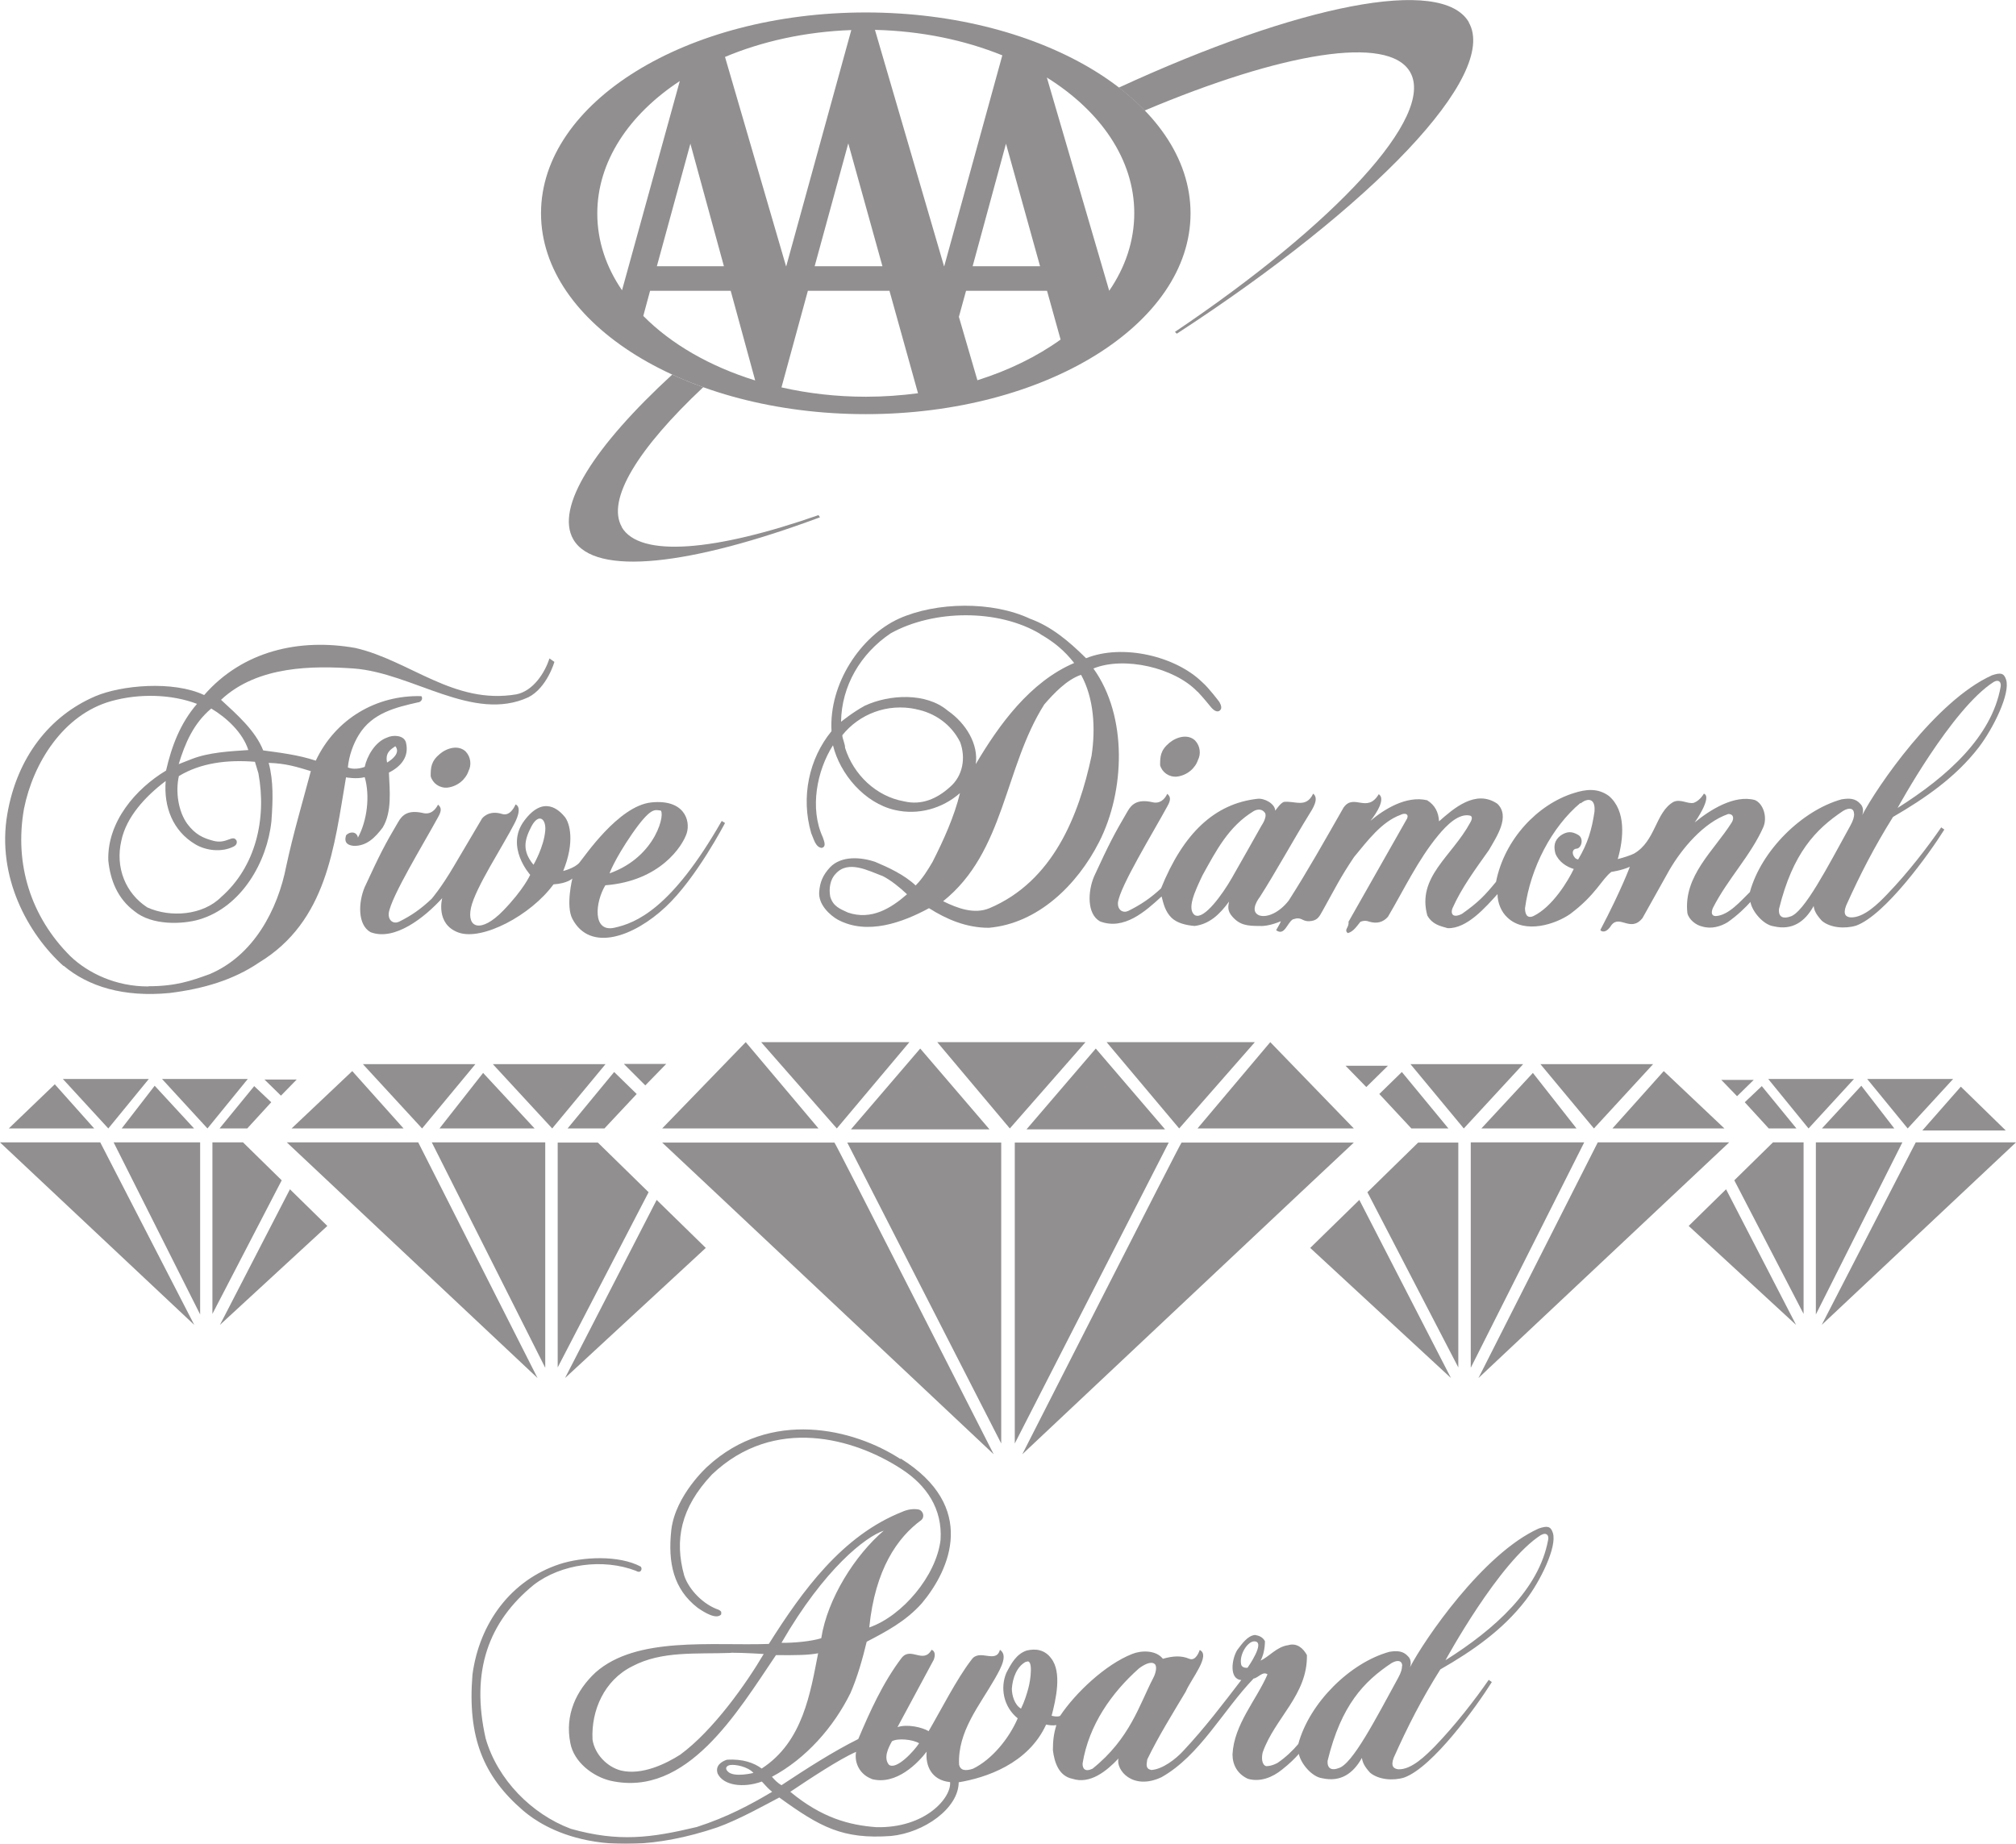 <?xml version="1.0" encoding="UTF-8"?>
<svg id="Layer_2" data-name="Layer 2" xmlns="http://www.w3.org/2000/svg" width="110" height="100.61" viewBox="0 0 110 100.61">
  <defs>
    <style>
      .cls-1 {
        fill: #231f20;
      }

      .cls-2 {
        opacity: .5;
      }
    </style>
  </defs>
  <g id="Layer_2-2" data-name="Layer 2">
    <g id="Layer_1-2" data-name="Layer 1-2" class="cls-2">
      <g>
        <path class="cls-1" d="M80.15,1.22c-1.47-2.56-9.33-.94-19.1,3.56.51.4.98.81,1.41,1.25,7.49-3.16,13.3-4.15,14.48-2.1,1.39,2.41-4.09,8.3-12.83,14.18l.1.1c10.7-6.96,17.58-14.12,15.93-16.99h0Z"/>
        <path class="cls-1" d="M33.93,28.76c-.86-1.5.91-4.31,4.44-7.63h0c-.29-.1-.56-.21-.84-.32-.01,0-.03-.01-.04-.02-.28-.11-.55-.23-.81-.35h0c-4.25,3.91-6.4,7.25-5.4,8.99,1.18,2.05,6.42,1.42,13.46-1.2l-.08-.12c-5.63,1.97-9.76,2.34-10.74.65Z"/>
        <path class="cls-1" d="M29.52,11.64c0-6.06,7.93-10.96,17.72-10.96s17.72,4.91,17.72,10.96-7.93,10.96-17.72,10.96-17.72-4.91-17.72-10.96ZM39.56,3.11l3.33,11.42h.01l3.55-12.89c-2.52.09-4.88.62-6.9,1.47h0ZM46.28,7.84l-1.83,6.69h3.7l-1.86-6.69ZM51.52,14.53l3.17-11.51c-2.05-.83-4.41-1.33-6.95-1.39l3.77,12.9h.01ZM39.5,14.53l-1.83-6.69-1.83,6.69h3.67ZM60.52,15.87c.88-1.28,1.37-2.72,1.37-4.24,0-2.93-1.84-5.57-4.77-7.4l3.4,11.63h0ZM56.75,14.53l-1.86-6.69-1.82,6.69h3.69,0ZM57.13,15.87h-4.42l-.39,1.42,1.01,3.46c1.72-.54,3.26-1.3,4.54-2.22l-.74-2.66h0ZM41.2,20.74l-1.33-4.87h-4.4l-.37,1.37c1.51,1.53,3.62,2.75,6.1,3.52v-.02h0ZM48.52,15.87h-4.44l-1.44,5.27c1.45.33,3,.51,4.61.51.97,0,1.91-.07,2.84-.19l-1.56-5.6h0ZM37.08,4.43c-2.76,1.82-4.49,4.38-4.49,7.22,0,1.5.48,2.92,1.35,4.19l3.15-11.41h0Z"/>
      </g>
      <g>
        <path class="cls-1" d="M55.37,78.77h0v-16.42h8.4l-8.4,16.42Z"/>
        <path class="cls-1" d="M73.87,62.35c-.12.1-18.09,17.01-18.09,17.01h0s8.65-17.02,8.69-17.01c0,0,9.4,0,9.4,0Z"/>
        <path class="cls-1" d="M79.57,62.34v12.28h0l-4.96-9.56,2.77-2.71h2.19Z"/>
        <polygon class="cls-1" points="79.17 75.2 71.49 68.1 74.17 65.48 79.17 75.2"/>
        <polygon class="cls-1" points="73.87 61.58 65.34 61.58 69.31 56.87 73.87 61.58"/>
        <polygon class="cls-1" points="59.79 57.22 63.57 61.63 56.01 61.63 59.79 57.22 59.79 57.22"/>
        <polygon class="cls-1" points="51.14 56.87 55.1 61.58 59.23 56.87 51.14 56.87"/>
        <polygon class="cls-1" points="60.38 56.87 64.34 61.58 68.47 56.87 60.38 56.87"/>
        <polygon class="cls-1" points="80.25 62.34 86.44 62.34 80.25 74.64 80.25 62.34"/>
        <polygon class="cls-1" points="87.18 62.34 94.35 62.34 80.67 75.2 87.18 62.34"/>
        <polygon class="cls-1" points="73.42 58.16 75.73 58.16 74.55 59.32 73.42 58.16"/>
        <polygon class="cls-1" points="75.26 59.7 76.49 58.5 79.03 61.58 77.01 61.58 75.26 59.7"/>
        <polygon class="cls-1" points="76.96 58.07 79.87 61.58 83.11 58.07 76.96 58.07"/>
        <polygon class="cls-1" points="80.83 61.58 83.64 58.55 86.02 61.58 80.83 61.58"/>
        <polygon class="cls-1" points="87.98 61.58 90.78 58.45 94.09 61.58 87.98 61.58"/>
        <polygon class="cls-1" points="84.05 58.07 86.97 61.58 90.2 58.07 84.05 58.07"/>
        <path class="cls-1" d="M98.41,62.34v9.36h0l-3.78-7.29,2.11-2.07h1.67Z"/>
        <polygon class="cls-1" points="98 72.3 92.14 66.9 94.18 64.9 98 72.3"/>
        <polygon class="cls-1" points="99.08 62.34 103.8 62.34 99.08 71.73 99.08 62.34"/>
        <polygon class="cls-1" points="104.53 62.34 110 62.34 99.4 72.3 104.53 62.34"/>
        <polygon class="cls-1" points="93.92 58.93 95.69 58.93 94.78 59.82 93.92 58.93"/>
        <polygon class="cls-1" points="95.2 60.15 96.13 59.27 98.02 61.58 96.51 61.58 95.2 60.15"/>
        <polygon class="cls-1" points="96.48 58.88 98.68 61.58 101.16 58.88 96.48 58.88"/>
        <polygon class="cls-1" points="99.41 61.58 101.56 59.25 103.36 61.58 99.41 61.58"/>
        <polygon class="cls-1" points="104.89 61.69 106.99 59.3 109.44 61.69 104.89 61.69"/>
        <polygon class="cls-1" points="101.88 58.88 104.09 61.58 106.57 58.88 101.88 58.88"/>
        <path class="cls-1" d="M54.63,78.77h0v-16.42h-8.4l8.4,16.42Z"/>
        <path class="cls-1" d="M36.13,62.35c.12.1,18.09,17.01,18.09,17.01h0s-8.65-17.02-8.69-17.01c0,0-9.4,0-9.4,0Z"/>
        <path class="cls-1" d="M30.43,62.34v12.28h0l4.96-9.56-2.77-2.71h-2.19Z"/>
        <polygon class="cls-1" points="30.83 75.2 38.51 68.1 35.83 65.48 30.83 75.2"/>
        <polygon class="cls-1" points="36.13 61.58 44.66 61.58 40.69 56.87 36.13 61.58"/>
        <polygon class="cls-1" points="50.21 57.22 46.43 61.63 53.99 61.63 50.21 57.22 50.21 57.22"/>
        <polygon class="cls-1" points="49.62 56.87 45.66 61.58 41.53 56.87 49.62 56.87"/>
        <polygon class="cls-1" points="29.75 62.34 23.56 62.34 29.75 74.64 29.75 62.34"/>
        <polygon class="cls-1" points="22.82 62.34 15.65 62.34 29.33 75.2 22.82 62.34"/>
        <polygon class="cls-1" points="36.35 58.06 34.04 58.06 35.21 59.23 36.35 58.06"/>
        <polygon class="cls-1" points="34.74 59.7 33.51 58.5 30.97 61.58 32.98 61.58 34.74 59.7"/>
        <polygon class="cls-1" points="33.04 58.07 30.13 61.58 26.89 58.07 33.04 58.07"/>
        <polygon class="cls-1" points="29.17 61.58 26.36 58.55 23.98 61.58 29.17 61.58"/>
        <polygon class="cls-1" points="22.02 61.58 19.22 58.45 15.91 61.58 22.02 61.58"/>
        <polygon class="cls-1" points="25.94 58.07 23.03 61.58 19.8 58.07 25.94 58.07"/>
        <path class="cls-1" d="M11.59,62.34v9.36h0l3.78-7.29-2.11-2.07s-1.67,0-1.67,0Z"/>
        <polygon class="cls-1" points="12 72.3 17.86 66.9 15.82 64.9 12 72.3"/>
        <polygon class="cls-1" points="10.92 62.34 6.2 62.34 10.92 71.73 10.92 62.34"/>
        <polygon class="cls-1" points="5.47 62.34 0 62.34 10.6 72.3 5.47 62.34"/>
        <polygon class="cls-1" points="16.19 58.91 14.43 58.91 15.33 59.79 16.19 58.91"/>
        <polygon class="cls-1" points="14.8 60.15 13.87 59.27 11.98 61.58 13.49 61.58 14.8 60.15"/>
        <polygon class="cls-1" points="13.52 58.88 11.32 61.58 8.84 58.88 13.52 58.88"/>
        <polygon class="cls-1" points="10.59 61.58 8.44 59.25 6.64 61.58 10.59 61.58"/>
        <polygon class="cls-1" points="5.14 61.58 2.99 59.17 .48 61.58 5.14 61.58"/>
        <polygon class="cls-1" points="8.12 58.88 5.91 61.58 3.43 58.88 8.12 58.88"/>
      </g>
      <g>
        <path class="cls-1" d="M65.22,40.43c.27.27.31.73.15,1.03-.15.46-.59.85-1.15.92-.43.04-.81-.23-.92-.62,0-.46.01-.81.5-1.22.41-.34,1.03-.5,1.42-.12Z"/>
        <path class="cls-1" d="M65.33,37.74c-1.25-1.31-4-1.94-5.67-1.26,1.88,2.61,1.72,6.71.31,9.47-1.19,2.34-3.34,4.45-6.02,4.68-1.22,0-2.3-.46-3.26-1.07-1.42.77-3.37,1.5-4.99.62-.4-.23-1.07-.81-1-1.53.04-.5.19-.89.59-1.32.62-.65,1.71-.56,2.48-.29.69.29,1.58.7,2.19,1.28.37-.37.65-.82.92-1.28.62-1.22,1.19-2.49,1.5-3.76-.96.84-2.27,1.22-3.56.92-1.65-.38-2.99-1.96-3.37-3.53-.88,1.38-1.28,3.44-.56,5.01.06.19.23.53-.06.59-.34-.04-.43-.5-.57-.81-.57-1.96-.12-4.06,1.11-5.56-.15-2.61,1.61-5.2,3.68-6.14,2.05-.92,5.1-.96,7.14,0,1.19.43,2.15,1.25,3.07,2.16,1.98-.8,4.88-.12,6.34,1.31.34.29.92,1.06.92,1.06,0,0,.18.27.09.42-.12.2-.35.12-.56-.15,0,0-.4-.5-.7-.81h0ZM56.77,34.6c-2.3-1.38-5.83-1.34-8.17-.04-1.65,1.11-2.68,2.87-2.71,4.83,0,0,.62-.51,1.3-.88,1.34-.62,3.34-.73,4.52.27,1,.69,1.69,1.84,1.53,2.92,1.27-2.15,2.96-4.49,5.37-5.52-.54-.69-1.11-1.15-1.84-1.57h0ZM58.97,36.83c-.77.27-1.46,1-1.99,1.61-2.19,3.45-2.15,8.05-5.52,10.74.77.38,1.69.73,2.53.38,3.45-1.46,4.87-5.02,5.57-8.32.23-1.53.12-3.15-.57-4.41h0ZM49.99,38.7c-1.57-.34-3.11.27-4.03,1.42,0,.19.15.46.15.69.46,1.46,1.69,2.65,3.22,2.92.96.23,1.8-.15,2.49-.77.73-.62.88-1.61.57-2.46-.5-1-1.42-1.61-2.42-1.8h0ZM48.14,47.8c-.73-.27-1.86-.89-2.54-.12-.31.31-.38.81-.3,1.25.16.54.54.67.97.87,1.27.43,2.34-.23,3.22-1-.39-.37-.88-.77-1.34-1Z"/>
        <path class="cls-1" d="M60.02,50.28c-.72-.4-.67-1.64-.32-2.46.84-1.82,1.1-2.31,1.82-3.54.24-.43.58-.67,1.33-.51.43.12.7-.15.84-.45.18.15.21.32.01.67-.77,1.42-2.59,4.38-2.7,5.26-.03.43.29.59.56.46.69-.34,1.22-.7,1.79-1.23,1.22-3.02,2.93-4.63,5.27-4.89.38-.04.95.27.96.65.12-.15.28-.4.47-.48.62-.07,1.22.36,1.6-.45.34.26-.02.82-.23,1.15-.8,1.29-1.84,3.18-2.68,4.49,0,0-.61.76-.04,1,.43.15,1.11-.15,1.62-.81,1.03-1.61,1.95-3.25,2.99-5.07.56-.8,1.28.34,1.92-.73.48.32-.45,1.45-.45,1.45.72-.61,1.94-1.39,3.09-1.12.43.27.62.65.65,1.15.77-.68,1.99-1.77,3.18-.96.72.69-.04,1.8-.46,2.53-.73,1.03-1.5,2.07-1.99,3.18-.1.25-.02.57.52.3.91-.64,1.26-1.02,1.86-1.75.46-2.33,2.28-4.23,4.24-4.84.65-.21,1.3-.29,1.91.15.96.81.81,2.35.49,3.45.29-.07.72-.21.89-.3,1.19-.69,1.16-2.25,2.15-2.82.4-.18.77.13,1.11.05.34-.12.55-.5.55-.5.48.18-.5,1.57-.5,1.57.84-.69,2.17-1.53,3.29-1.22.45.2.68.92.46,1.46-.69,1.57-1.94,2.82-2.76,4.43-.08.2-.11.43.15.44.72-.03,1.4-.86,1.87-1.31.62-2.27,2.85-4.46,5-5.06.43-.07.76-.06,1.03.25.15.15.18.38.1.61.77-1.49,4.01-6.25,7.08-7.63.45-.15.65-.14.77.24.24.75-.69,2.64-1.49,3.69-1.26,1.64-2.96,2.8-4.68,3.8-1.03,1.65-1.79,3.13-2.56,4.84-.19.5.01.62.24.64.73.04,1.54-.78,1.99-1.25,1.15-1.19,2.22-2.59,2.96-3.66l.17.12c-.83,1.33-3.23,4.66-4.81,5.24-.62.19-1.42.12-1.87-.26-.33-.36-.42-.57-.45-.81-.48.87-1.18,1.34-2.17,1.11-.57-.07-1.19-.81-1.28-1.33-.23.26-.7.73-1.25,1.11-.38.23-.88.38-1.38.23-.34-.07-.73-.38-.81-.73-.23-2.03,1.46-3.42,2.42-4.95.14-.23.09-.47-.19-.46-1.34.46-2.53,1.88-3.22,3.07l-1.46,2.61c-.65.81-1.24-.21-1.7.39-.3.48-.56.34-.6.26,1.16-2.21,1.61-3.45,1.61-3.45-.44.2-1.01.28-1.01.28-.52.39-.84,1.25-2.25,2.3-.79.55-2.46,1.11-3.42.19-.34-.31-.54-.81-.54-1.28-.63.69-1.66,1.9-2.72,1.86-.43-.12-.84-.21-1.11-.69-.58-2.11,1.34-3.22,2.34-5.07.2-.33,0-.38,0-.38-.62-.15-1.28.51-1.75,1.08-1.1,1.33-1.86,2.95-2.74,4.44-.27.31-.62.38-1,.27-.19-.07-.31-.07-.5,0-.19.23-.38.54-.69.62-.23-.19.08-.29.04-.62l3.2-5.64c.1-.26-.14-.31-.37-.19-1.03.38-1.8,1.42-2.53,2.3-.77,1.15-1,1.65-1.72,2.94-.19.35-.3.54-.73.56-.43.01-.38-.27-.89-.1-.31.19-.45.93-.91.59.11-.21.21-.34.26-.49,0,0-.64.29-1.14.26-.69,0-1.09-.04-1.5-.5-.32-.35-.22-.62-.19-.83-.51.7-1.07,1.23-1.88,1.33-.46-.04-.95-.15-1.26-.45-.34-.34-.43-.74-.54-1.16-.88.81-2.05,1.86-3.36,1.36h0ZM108.79,37.21c-2.3,1.46-5.25,6.88-5.25,6.88,2.71-1.71,5.13-3.88,5.62-6.6.05-.27-.1-.43-.37-.28ZM86.23,43.82c-1.55,1.3-2.72,3.52-3.02,5.74,0,.3.1.59.46.43,1.05-.51,1.9-1.94,2.2-2.57-.37-.11-.81-.37-1-.84-.11-.4-.06-.73.29-.99.34-.23.61-.23.95-.03.33.19.18.73-.08.75-.23.01-.29.26-.11.48.07.1.19.11.19.11.53-.89.74-1.61.89-2.6.07-.75-.37-.77-.75-.46h-.01ZM101.16,44.41c0-.32-.27-.35-.59-.16-1.5,1-2.75,2.3-3.5,5.35-.05.5.29.53.6.42.76-.19,2.07-2.75,3.29-4.96.16-.29.21-.48.21-.65ZM65.22,49.95c.49.23,1.48-1.14,1.99-2.03.56-.98,1.09-1.92,1.63-2.88,0,0,.3-.43.19-.67-.15-.23-.4-.23-.62-.11-1.38.84-2.05,2.16-2.8,3.51-.41.87-.89,1.87-.39,2.19h0Z"/>
      </g>
      <path class="cls-1" d="M49.14,79.59c4.22,2.63,2.7,6.06,1.16,7.9-.89,1-1.98,1.56-3.01,2.1-.23.95-.5,1.91-.88,2.79-.92,1.87-2.43,3.59-4.29,4.58.16.19.33.35.52.46,1.33-.88,2.82-1.84,4.19-2.52.65-1.53,1.33-3.05,2.36-4.42.5-.65,1.19.35,1.64-.45,0,0,.29.07.12.54l-1.98,3.68c.54-.18,1.35.01,1.7.22.65-1.11,1.54-2.87,2.34-3.9.43-.63,1.34.25,1.55-.54.43.29.1.92-.29,1.6-.83,1.45-2.02,2.86-1.94,4.66.07.34.36.36.76.23,1.03-.5,1.97-1.65,2.44-2.75-.79-.64-.96-1.68-.62-2.48.26-.5.54-1.03,1.11-1.22.5-.12.99-.04,1.33.42.61.76.26,2.26.03,3.14.15.03.3.07.46.01.84-1.26,2.48-2.81,3.93-3.38.48-.2,1.3-.23,1.68.26.54-.15.99-.19,1.44,0,.38.16.57-.48.57-.48.62.29-.45,1.55-.76,2.27-.73,1.22-1.49,2.44-2.1,3.7-.04.27-.11.51.22.58.61-.04,1.33-.59,1.75-1.05,1.18-1.26,2.17-2.57,3.16-3.86-.67-.04-.53-1.14-.22-1.64.26-.34.56-.78.97-.82.23.04.42.12.54.34,0,.38-.09.8-.24,1.06.48-.22.89-.76,1.5-.84.5-.15.84.19,1.03.54.04,2.17-1.75,3.43-2.41,5.3-.07.26-.07.69.19.76.32,0,.62-.18.62-.18.43-.29.84-.68,1.13-1.03.61-2.25,2.83-4.44,4.97-5.03.42-.07.76-.05,1.02.25.15.14.18.38.1.6.76-1.47,3.98-6.21,7.03-7.58.45-.15.65-.14.77.24.24.75-.68,2.63-1.48,3.67-1.25,1.63-2.93,2.79-4.66,3.78-1.03,1.64-1.78,3.11-2.54,4.81-.19.49.01.61.24.64.73.04,1.53-.78,1.99-1.24,1.14-1.18,2.21-2.57,2.95-3.64l.17.12c-.83,1.32-3.21,4.64-4.78,5.21-.61.19-1.4.12-1.86-.26-.33-.36-.41-.57-.45-.81-.48.86-1.17,1.33-2.16,1.11-.57-.07-1.18-.81-1.28-1.33-.18.21-.51.54-.92.86-.53.43-1.2.69-1.86.5-.57-.26-.84-.76-.84-1.33.08-1.64,1.3-2.96,1.91-4.37-.26-.19-.5.19-.76.23-1.68,1.75-2.93,4.2-5.02,5.38-1.59.75-2.51-.41-2.35-1.02-.65.69-1.55,1.42-2.51,1.11-.76-.15-.99-.92-1.07-1.56,0-.5.04-.88.19-1.37-.19.03-.38.01-.56-.03-.98,2.15-3.31,2.91-4.77,3.15-.01,1.42-1.88,2.75-3.69,2.93-2.64.19-3.86-.48-6.1-2.1-.65.34-2.2,1.21-3.38,1.63-6.9,2.33-10.14-.54-10.6-.92-2.17-1.87-3.04-4-2.76-7.42.38-2.82,2.11-5.15,4.74-6.02,1.24-.41,3.24-.51,4.44.13.11.12.01.4-.26.23-1.8-.69-4.08-.38-5.57.76-2.48,2.02-3.46,4.72-2.63,8.39.65,2.25,2.51,4.13,4.65,4.93,2.6.73,4.36.5,6.87-.1,1.67-.54,2.93-1.22,4.11-1.92-.22-.18-.34-.32-.56-.56-1.03.37-2.1.21-2.41-.43-.15-.42.19-.66.5-.76.87-.06,1.5.18,1.9.48,2.26-1.46,2.66-4.16,3.08-6.29-.53.1-1.17.11-2.3.1-2.13,3.15-4.86,7.77-9.01,6.86-.99-.23-2.02-1.03-2.21-2.06-.31-1.53.32-2.87,1.37-3.85,2.24-1.99,6.33-1.45,9.46-1.56,1.83-2.9,4-5.91,7.28-7.21.26-.12.61-.19.92-.12.2.07.33.37.12.57-1.3.95-2.52,2.68-2.84,5.86,1.8-.62,3.66-2.82,3.89-4.78.11-1.69-.76-2.98-2.14-3.87-2.56-1.67-6.93-2.93-10.33.3-1.73,1.83-2.05,3.6-1.52,5.51.26.8,1.07,1.6,1.87,1.87.2.1.15.15.15.26-.26.29-.89-.09-1.28-.36-1.32-1.02-1.64-2.45-1.44-4.26.23-1.9,1.98-3.46,1.98-3.46,3.43-3.15,7.96-2.07,10.52-.4h.01ZM39.83,96.32c-.16.03-.31.16-.12.35.33.35,1.4.08,1.4.08-.29-.34-1-.48-1.27-.43h0ZM47.55,97.07c-.61-.23-.95-.84-.84-1.47-.92.4-2.56,1.49-3.59,2.18,1.73,1.43,3.22,1.82,4.7,1.93,2.68.06,4.1-1.61,4.02-2.46-1.02-.1-1.35-.9-1.28-1.66-.45.59-1.65,1.86-3.01,1.49h0ZM42.64,89.65c.67.01,1.62-.08,2.17-.25.34-2.17,1.85-4.54,3.41-5.87-.97.32-3.23,2.05-5.58,6.12h0ZM39.88,90.2c-1.91.07-3.78-.12-5.38.73-1.53.76-2.25,2.41-2.17,4,.12.8.8,1.5,1.56,1.69,1.14.27,2.45-.37,3.23-.87,1.8-1.32,3.61-3.89,4.55-5.49,0,0-1.03-.07-1.78-.07h0ZM55.98,90.68c-.5.26-.73.89-.77,1.47,0,.37.15.89.5,1.09.19-.38.32-.81.4-1.11.12-.42.29-1.66-.12-1.44ZM62.14,91.05c-1.49,1.33-2.73,3.08-3.07,5.18-.01.27.12.49.54.29,2.05-1.64,2.56-3.5,3.31-4.94.14-.26.23-.64.09-.77-.22-.19-.63.06-.87.24h0ZM48.67,95.02c-.19.34-.48.9-.17,1.28.4.32,1.38-.75,1.65-1.17-.35-.21-1.16-.29-1.48-.11ZM84.09,83.76c-2.29,1.45-5.22,6.84-5.22,6.84,2.7-1.7,5.1-3.86,5.6-6.56.06-.27-.1-.43-.37-.28ZM76.51,90.92c0-.32-.27-.35-.59-.16-1.5,1-2.74,2.29-3.48,5.32-.04.49.29.53.59.41.76-.19,2.06-2.74,3.26-4.93.16-.29.21-.48.21-.65h0ZM68.43,89.57c-.35,0-.82.71-.71,1.25.04.23.35.19.35.19,0,0,1.02-1.44.37-1.44h0Z"/>
      <g>
        <path class="cls-1" d="M3.47,52.72c-1.97-1.77-3.66-4.9-3.07-8.3.53-3.08,2.3-5.35,4.79-6.42,1.42-.61,4.26-.87,5.95-.07,2.11-2.42,5.21-3.11,8.25-2.57,2.99.69,5.37,3.11,8.79,2.53.92-.19,1.55-1.18,1.8-1.96l.27.19s-.4,1.41-1.42,1.93c-3.02,1.39-6.31-1.33-9.53-1.57-2.17-.15-5.24-.17-7.24,1.71.88.81,1.88,1.69,2.3,2.76.87.12,1.91.24,2.87.56,1.07-2.27,3.3-3.59,5.76-3.52.12.15-.04.34-.19.34-1.19.27-2.49.57-3.22,1.77-.31.5-.54,1.15-.6,1.78.27.12.65.07.92-.03.12-.57.56-1.37,1.22-1.6.3-.15.92-.15,1.03.27.19.77-.27,1.31-.93,1.64.04.96.18,2.14-.34,3-.42.56-.88,1.01-1.57,1-.33-.03-.55-.16-.43-.57.19-.23.59-.23.65.12.5-.92.67-2.27.37-3.3-.44.12-1.02.01-1.02.01-.65,3.8-1.03,7.85-4.75,10.11-1.42.96-3.04,1.43-4.88,1.66-2.5.24-4.43-.35-5.78-1.49h-.01ZM11.52,38.67c-.96.81-1.42,1.88-1.77,3.03l.69-.27c.96-.38,2.11-.43,3.11-.5-.31-.96-1.19-1.77-2.03-2.27h0ZM21.57,40.72c-.27.19-.56.36-.45.89.27-.15.75-.53.45-.89ZM13.9,41.57c-1.5-.12-2.95.06-4.14.78-.19.84-.04,1.92.46,2.61.43.57.84.77,1.41.92.74.21,1.07-.38,1.28,0,.04.15-.04.25-.15.31-.66.34-1.53.23-2.11-.12-1.22-.73-1.72-2.03-1.61-3.45-1.11.84-2.15,1.96-2.42,3.26-.34,1.46.23,2.87,1.42,3.64,1.27.57,3.03.43,4.03-.57,1.88-1.65,2.49-4.26,2.03-6.75l-.19-.63h0ZM8.1,53.82c1.52,0,2.36-.31,3.31-.65,2.42-1,3.75-3.53,4.21-5.91.38-1.77.88-3.45,1.34-5.18-.77-.23-1.34-.42-2.3-.45.27,1,.23,2.07.15,3.18-.23,2.22-1.63,4.69-3.95,5.37-.89.26-2.57.34-3.53-.46-.92-.69-1.31-1.69-1.42-2.76-.07-2.11,1.5-3.92,3.15-4.91.31-1.34.77-2.57,1.69-3.64-1.42-.54-3.18-.57-4.68-.15-2.61.73-4.26,3.37-4.76,5.87-.54,3.03.38,5.91,2.53,8.05.96.92,2.48,1.66,4.26,1.65v.02Z"/>
        <path class="cls-1" d="M25.42,41.03c.27.27.31.73.15,1.03-.15.46-.59.85-1.15.92-.43.04-.81-.23-.92-.62,0-.46.01-.81.5-1.22.41-.34,1.03-.5,1.42-.12Z"/>
        <path class="cls-1" d="M24.14,49c-.97,1.07-2.61,2.37-3.92,1.87-.72-.4-.67-1.64-.32-2.46.84-1.82,1.1-2.32,1.82-3.54.24-.43.57-.67,1.33-.51.43.12.7-.15.85-.45.18.15.21.32.01.67-.77,1.42-2.59,4.38-2.7,5.26-.03.43.29.59.56.46.69-.34,1.21-.71,1.78-1.25,0,0,.51-.58,1.22-1.79.71-1.2,1.53-2.59,1.53-2.59,0,0,.34-.49,1.1-.25.47.15.73-.52.73-.52,0,0,.42.1-.05,1.02-.62,1.22-2.14,3.52-2.38,4.61-.25,1.14.56,1.39,1.74.18,1.14-1.17,1.49-1.97,1.49-1.97,0,0-1.39-1.54-.32-2.96,1.06-1.42,1.91-.56,2.2-.21s.56,1.39-.08,2.96c0,0,.62-.15.88-.45s2.13-3.1,3.92-3.29c1.79-.19,2.16.97,1.94,1.68-.23.71-1.46,2.61-4.44,2.84-.56.93-.71,2.57.48,2.32,1.2-.26,3.14-1.05,5.87-5.83l.18.11s-1.57,3.03-3.25,4.59c-1.72,1.61-4.11,2.49-5.08.64-.37-.71,0-2.2,0-2.2,0,0-.26.27-1.03.32-1.24,1.7-3.9,3.09-5.18,2.63s-.89-1.88-.89-1.88h0ZM29.11,47.19s.56-.95.64-1.85c.06-.66-.35-.99-.75-.25-.39.75-.52,1.33.1,2.09h0ZM36.02,44.23c-.3-.04-.52-.18-1.53,1.27-1,1.46-1.23,2.16-1.23,2.16,2.61-.93,3.07-3.4,2.76-3.44h0Z"/>
      </g>
    </g>
  </g>
</svg>